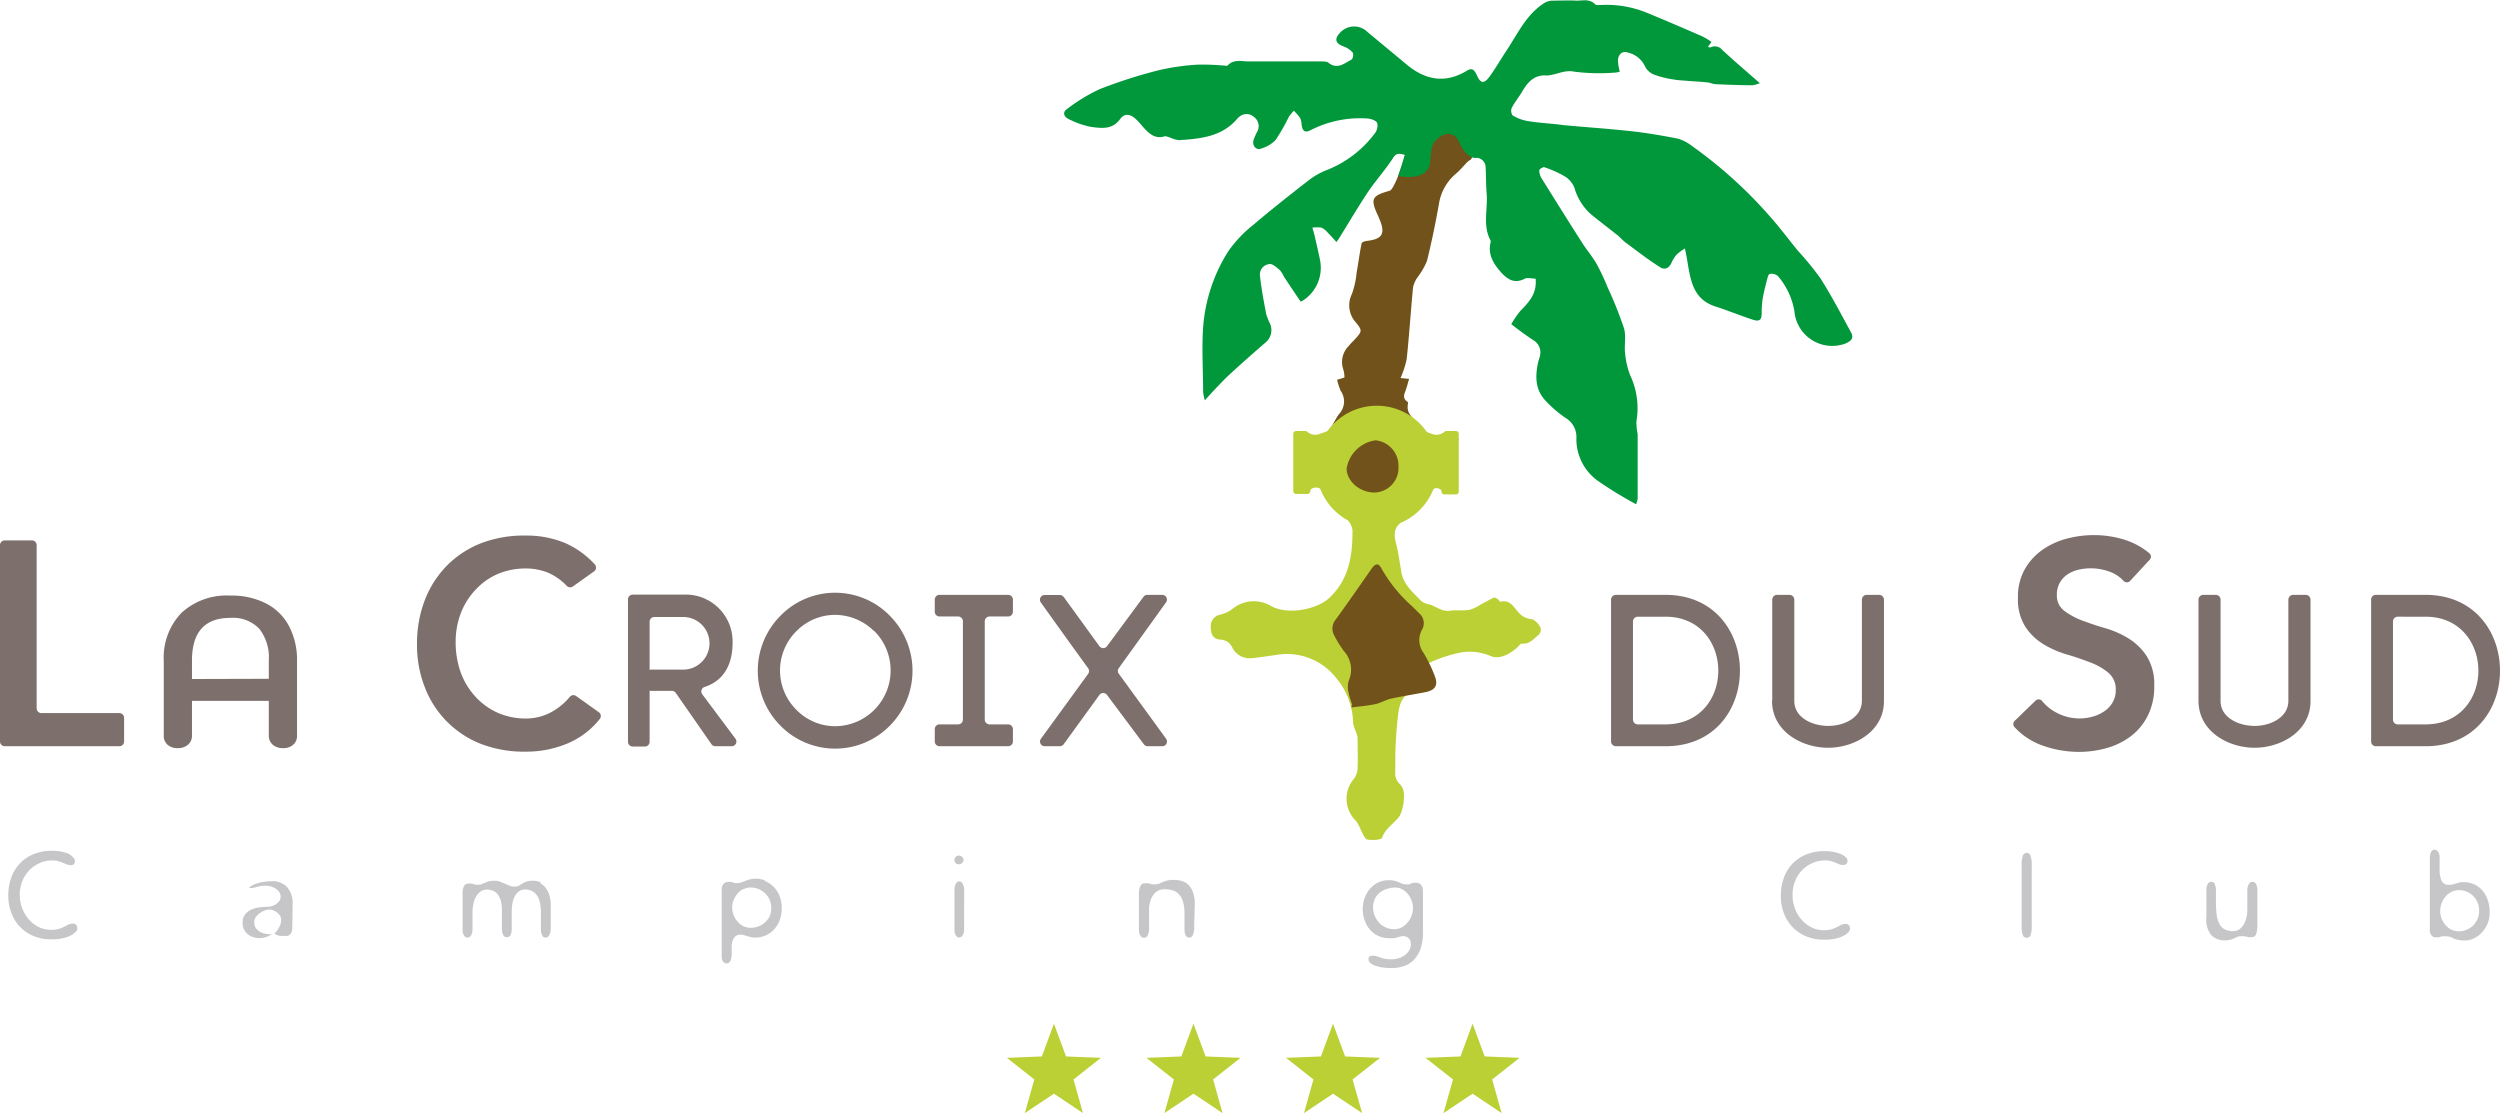 <?xml version="1.0" encoding="UTF-8"?> <svg xmlns="http://www.w3.org/2000/svg" viewBox="0 0 341.05 151.85"><defs><style>.cls-1{fill:#c6c5c7;}.cls-2{fill:#7d6f6c;}.cls-3{fill:#bbd034;}.cls-4{fill:#71521a;}.cls-5{fill:#00983a;}</style></defs><title>1Fichier 2</title><g id="Calque_2" data-name="Calque 2"><g id="Calque_1-2" data-name="Calque 1"><path class="cls-1" d="M9.58,118a1.3,1.3,0,0,1-.49-.09l-.52-.22a5.72,5.72,0,0,0-.63-.22,3.52,3.52,0,0,0-.85-.09,4,4,0,0,0-1.63.34,4.54,4.54,0,0,0-1.4.94,4.73,4.73,0,0,0-1,1.49,5.18,5.18,0,0,0,.8,5.19,4.46,4.46,0,0,0,1.37,1.1,3.79,3.79,0,0,0,1.8.41,3.24,3.24,0,0,0,1-.13,5.66,5.66,0,0,0,.72-.29l.57-.29a1.27,1.27,0,0,1,.6-.14.56.56,0,0,1,.5.2,1,1,0,0,1,.13.49.69.69,0,0,1-.21.42,2.36,2.36,0,0,1-.64.48,4.84,4.84,0,0,1-1.07.39,6.42,6.42,0,0,1-1.55.16,6.15,6.15,0,0,1-2.78-.57,5.51,5.51,0,0,1-1.85-1.44,5.83,5.83,0,0,1-1-1.89,6.72,6.72,0,0,1-.32-2,7.22,7.22,0,0,1,.45-2.63,5.46,5.46,0,0,1,1.25-1.94,5.35,5.35,0,0,1,1.89-1.2,6.7,6.7,0,0,1,2.37-.41,6.4,6.4,0,0,1,1.28.12,4.87,4.87,0,0,1,1,.3A2.43,2.43,0,0,1,10,117a.68.68,0,0,1,.23.44c0,.41-.22.61-.64.61"></path><path class="cls-1" d="M39.87,126.62a1.4,1.4,0,0,1-.2.73.75.75,0,0,1-.7.33h0l-.31,0-.42,0a2.54,2.54,0,0,1-.45-.13.93.93,0,0,1-.34-.2l.2-.21a4,4,0,0,0,.31-.41,4.15,4.15,0,0,0,.27-.56,1.92,1.92,0,0,0,.12-.69,1.07,1.07,0,0,0-.17-.59,1.5,1.5,0,0,0-.43-.44,1.81,1.81,0,0,0-.53-.28,1.42,1.42,0,0,0-.49-.1,1.79,1.79,0,0,0-.5.1,2.66,2.66,0,0,0-.68.33,2.12,2.12,0,0,0-.61.55,1.31,1.31,0,0,0-.25.82,1.19,1.19,0,0,0,.23.75,1.65,1.65,0,0,0,.59.52,2.41,2.41,0,0,0,.77.26,2.59,2.59,0,0,0,.78,0,1.61,1.61,0,0,1-.38.27,2.5,2.5,0,0,1-.48.18l-.5.12a3.66,3.66,0,0,1-.42,0,3,3,0,0,1-.54-.08,2,2,0,0,1-.72-.29,2.05,2.05,0,0,1-.64-.64,1.84,1.84,0,0,1-.28-1.08,1.74,1.74,0,0,1,.31-1.09,2.2,2.2,0,0,1,.79-.66,3.71,3.71,0,0,1,1.07-.33,7.47,7.47,0,0,1,1.13-.09,2.39,2.39,0,0,0,.63-.09,2.24,2.24,0,0,0,.61-.26,1.75,1.75,0,0,0,.46-.44,1,1,0,0,0,.18-.61,1.07,1.07,0,0,0-.21-.65,2.07,2.07,0,0,0-.52-.46,2.15,2.15,0,0,0-.62-.28,2.21,2.21,0,0,0-.56-.09A4.67,4.67,0,0,0,35,121a3.29,3.29,0,0,1-.82.16l-.11,0a.07.07,0,0,1-.06-.07s.07-.1.21-.19a2.77,2.77,0,0,1,.6-.3,6.56,6.56,0,0,1,1-.27,7,7,0,0,1,1.26-.11,2.69,2.69,0,0,1,2.1.81,3.42,3.42,0,0,1,.74,2.39Z"></path><path class="cls-1" d="M73.71,120.5a2.4,2.4,0,0,1,.8.72,3.17,3.17,0,0,1,.46,1,4.42,4.42,0,0,1,.16,1.21v3.28a2,2,0,0,1-.17.81.58.58,0,0,1-.56.38.49.49,0,0,1-.46-.34,1.81,1.81,0,0,1-.15-.74v-2.38a6.31,6.31,0,0,0-.11-1.18,2.87,2.87,0,0,0-.36-1,2,2,0,0,0-.68-.67,2.12,2.12,0,0,0-1-.25,1.39,1.39,0,0,0-.87.28,1.87,1.87,0,0,0-.57.7,3.6,3.6,0,0,0-.31,1,7.07,7.07,0,0,0-.08,1v2.38a2.16,2.16,0,0,1-.16.86.57.57,0,0,1-1,0,1.87,1.87,0,0,1-.18-.87v-2.41a5.22,5.22,0,0,0-.16-1.43,2.71,2.71,0,0,0-.46-.9,1.47,1.47,0,0,0-.66-.46,2.22,2.22,0,0,0-.77-.13,1.44,1.44,0,0,0-.85.25,2.22,2.22,0,0,0-.62.7,3.2,3.2,0,0,0-.37,1,5.81,5.81,0,0,0-.12,1.2v2.23a1.86,1.86,0,0,1-.17.81.55.55,0,0,1-1,.06,1.54,1.54,0,0,1-.18-.84V121.9a2.17,2.17,0,0,1,.18-1,.68.68,0,0,1,.69-.36,1.72,1.72,0,0,1,.34,0l.3.08.31.07a2,2,0,0,0,.38,0,1,1,0,0,0,.44-.09l.43-.18a3.84,3.84,0,0,1,.52-.19,3,3,0,0,1,.73-.08,2.37,2.37,0,0,1,.78.12l.67.28.63.27a1.67,1.67,0,0,0,.67.13,1.21,1.21,0,0,0,.6-.13l.47-.27a3.79,3.79,0,0,1,.57-.28,2.5,2.5,0,0,1,.86-.12,2.29,2.29,0,0,1,1.14.27"></path><path class="cls-1" d="M104.32,120.18a3.51,3.51,0,0,1,1.14.73,3.69,3.69,0,0,1,.85,1.23,4.38,4.38,0,0,1,.33,1.78,4.46,4.46,0,0,1-.28,1.63,3.93,3.93,0,0,1-.77,1.25,3.43,3.43,0,0,1-1.15.81,3.31,3.31,0,0,1-1.4.29,2.77,2.77,0,0,1-.62-.06l-.49-.14-.45-.13a1.61,1.61,0,0,0-.51-.07.89.89,0,0,0-.52.15,1.06,1.06,0,0,0-.36.37,1.6,1.6,0,0,0-.21.54,3.2,3.2,0,0,0-.07.63v.66a5.15,5.15,0,0,1,0,.55,2.43,2.43,0,0,1-.1.51.8.8,0,0,1-.21.37.49.49,0,0,1-.36.14.56.56,0,0,1-.38-.12.7.7,0,0,1-.22-.31,1.43,1.43,0,0,1-.09-.42c0-.15,0-.3,0-.43v-8.71a1.21,1.21,0,0,1,.25-.84.82.82,0,0,1,.63-.28,1.41,1.41,0,0,1,.39,0,1.58,1.58,0,0,1,.28.08l.26.08a2,2,0,0,0,.39,0,1.46,1.46,0,0,0,.52-.1l.5-.2a4.54,4.54,0,0,1,.62-.2,3,3,0,0,1,.86-.1,3.49,3.49,0,0,1,1.2.23m-2.95,1.17a2.64,2.64,0,0,0-.78.63,3,3,0,0,0-.54.9,2.58,2.58,0,0,0-.2,1,2.86,2.86,0,0,0,.19,1,3.07,3.07,0,0,0,.52.9,2.56,2.56,0,0,0,.79.63,2.07,2.07,0,0,0,1,.24,3,3,0,0,0,1.14-.21,2.81,2.81,0,0,0,.9-.59A2.73,2.73,0,0,0,105,125a2.82,2.82,0,0,0,.21-1.09,2.86,2.86,0,0,0-.24-1.2,2.67,2.67,0,0,0-.64-.89,2.77,2.77,0,0,0-.91-.56,2.91,2.91,0,0,0-1-.19,2,2,0,0,0-1,.24"></path><path class="cls-1" d="M131.52,126.63a3,3,0,0,1,0,.4,1.91,1.91,0,0,1-.11.41,1.07,1.07,0,0,1-.22.32.52.52,0,0,1-.35.13.44.44,0,0,1-.33-.14.79.79,0,0,1-.2-.33,1.76,1.76,0,0,1-.1-.41,2.62,2.62,0,0,1,0-.38v-4.94a3.47,3.47,0,0,1,0-.44,2.4,2.4,0,0,1,.1-.48,1,1,0,0,1,.2-.38.41.41,0,0,1,.33-.15.48.48,0,0,1,.37.15,1.17,1.17,0,0,1,.21.38,1.87,1.87,0,0,1,.11.48c0,.16,0,.31,0,.44Zm-1.17-8.91a.6.6,0,0,1-.15-.4.64.64,0,0,1,.16-.41.56.56,0,0,1,.45-.19.6.6,0,0,1,.47.19.59.59,0,0,1,.16.41.55.55,0,0,1-.18.4.58.58,0,0,1-.45.18.55.55,0,0,1-.46-.18"></path><path class="cls-1" d="M162.91,126.33a5.07,5.07,0,0,1,0,.55,3.24,3.24,0,0,1-.11.51,1,1,0,0,1-.21.37.46.46,0,0,1-.34.14q-.66,0-.66-1.17v-2a6,6,0,0,0-.23-1.83,2.63,2.63,0,0,0-.62-1,1.83,1.83,0,0,0-.89-.47,4.29,4.29,0,0,0-1-.12,1.79,1.79,0,0,0-.88.21,1.84,1.84,0,0,0-.65.59,2.65,2.65,0,0,0-.41.88,3.69,3.69,0,0,0-.15,1.07v2.49a2.34,2.34,0,0,1-.17,1,.57.57,0,0,1-.58.38.55.55,0,0,1-.45-.3,1.53,1.53,0,0,1-.19-.82V122.1a3,3,0,0,1,.16-1.13c.13-.31.32-.47.57-.47a3.33,3.33,0,0,1,.53,0l.29.07.23.07a1,1,0,0,0,.35,0,1.74,1.74,0,0,0,.64-.1l.46-.2a4,4,0,0,1,.56-.2,3.38,3.38,0,0,1,1-.1,3.91,3.91,0,0,1,1.08.15,2.31,2.31,0,0,1,.9.54,2.79,2.79,0,0,1,.61,1,4.69,4.69,0,0,1,.24,1.62Z"></path><path class="cls-1" d="M192.35,120.56l.24-.06.22-.07a1.88,1.88,0,0,1,.41,0,.76.76,0,0,1,.5.15,1,1,0,0,1,.28.37,1.25,1.25,0,0,1,.12.46,3.44,3.44,0,0,1,0,.42v5.38a7,7,0,0,1-.26,2,4,4,0,0,1-.79,1.51,3.33,3.33,0,0,1-1.35,1,4.88,4.88,0,0,1-1.92.34,8.32,8.32,0,0,1-1.12-.07,5.15,5.15,0,0,1-1-.23,2.19,2.19,0,0,1-.7-.37.61.61,0,0,1-.28-.5c0-.22,0-.36.16-.42a1,1,0,0,1,.5-.1,1.23,1.23,0,0,1,.44.08l.46.16a3.58,3.58,0,0,0,.62.18,4.51,4.51,0,0,0,.91.08,3.55,3.55,0,0,0,1-.14,3.13,3.13,0,0,0,.84-.41,2.1,2.1,0,0,0,.6-.66,1.67,1.67,0,0,0,.24-.89,1.08,1.08,0,0,0-.28-.75,1,1,0,0,0-.78-.31,1.15,1.15,0,0,0-.39.05l-.35.11a3.47,3.47,0,0,1-.48.11,4.67,4.67,0,0,1-.74,0,3.44,3.44,0,0,1-.89-.11,3.52,3.52,0,0,1-.7-.28,2.34,2.34,0,0,1-.52-.34l-.37-.33a4.41,4.41,0,0,1-.31-.39,3.91,3.91,0,0,1-.35-.62,4.56,4.56,0,0,1-.41-1.91,4.58,4.58,0,0,1,.19-1.25,4.16,4.16,0,0,1,.62-1.27,3.67,3.67,0,0,1,1.11-1,3.43,3.43,0,0,1,1.69-.4,2.78,2.78,0,0,1,.78.09,4,4,0,0,1,.53.19l.46.2a1.84,1.84,0,0,0,.58.08,2.72,2.72,0,0,0,.48,0M187.58,125a2.84,2.84,0,0,0,.58.9,2.75,2.75,0,0,0,.91.63,2.8,2.8,0,0,0,1.16.23,2.07,2.07,0,0,0,1-.25,2.72,2.72,0,0,0,.8-.67,2.91,2.91,0,0,0,.53-.92,2.68,2.68,0,0,0,.2-1,3,3,0,0,0-.17-1,3.12,3.12,0,0,0-.48-.9,2.61,2.61,0,0,0-.77-.67,1.89,1.89,0,0,0-1-.27,3.34,3.34,0,0,0-1.15.19,2.84,2.84,0,0,0-1,.53,2.54,2.54,0,0,0-.65.86,3,3,0,0,0,0,2.28"></path><path class="cls-1" d="M251.41,118a1.37,1.37,0,0,1-.49-.09l-.51-.22a5.93,5.93,0,0,0-.64-.22,3.46,3.46,0,0,0-.85-.09,4,4,0,0,0-1.62.34,4.37,4.37,0,0,0-2.39,2.43,4.88,4.88,0,0,0-.37,2,5.15,5.15,0,0,0,.3,1.72,4.67,4.67,0,0,0,.87,1.52,4.42,4.42,0,0,0,1.36,1.1,3.85,3.85,0,0,0,1.8.41,3.3,3.3,0,0,0,1-.13,5.48,5.48,0,0,0,.71-.29l.57-.29a1.33,1.33,0,0,1,.6-.14.55.55,0,0,1,.5.2.88.88,0,0,1,.13.49.69.69,0,0,1-.21.42,2.45,2.45,0,0,1-.63.48,4.94,4.94,0,0,1-1.08.39,6.37,6.37,0,0,1-1.55.16,6.18,6.18,0,0,1-2.78-.57,5.46,5.46,0,0,1-2.87-3.33,6.4,6.4,0,0,1-.32-2,7.22,7.22,0,0,1,.45-2.63,5.29,5.29,0,0,1,3.14-3.14,6.68,6.68,0,0,1,2.36-.41,6.33,6.33,0,0,1,1.28.12,5,5,0,0,1,1,.3,2.53,2.53,0,0,1,.64.42.68.68,0,0,1,.23.44c0,.41-.21.61-.64.61"></path><path class="cls-1" d="M277.17,126.44a3.26,3.26,0,0,1-.15,1.08.52.52,0,0,1-.52.41.54.54,0,0,1-.56-.4,3.17,3.17,0,0,1-.15-1.09V118a3.77,3.77,0,0,1,.15-1.23.54.54,0,0,1,.56-.41.53.53,0,0,1,.51.42,3.45,3.45,0,0,1,.16,1.22Z"></path><path class="cls-1" d="M302.13,120.63a2,2,0,0,1,.17.9v1.55a12.41,12.41,0,0,0,.1,1.73,3.64,3.64,0,0,0,.37,1.23,1.77,1.77,0,0,0,.72.74,2.55,2.55,0,0,0,1.18.24,1.38,1.38,0,0,0,.86-.27,2.4,2.4,0,0,0,.6-.7,3.63,3.63,0,0,0,.34-.94,4.4,4.4,0,0,0,.11-1v-2.38a4.09,4.09,0,0,1,0-.46,2.07,2.07,0,0,1,.11-.46.92.92,0,0,1,.22-.36.49.49,0,0,1,.36-.14.58.58,0,0,1,.38.13.79.79,0,0,1,.2.36,2.38,2.38,0,0,1,.1.53c0,.2,0,.41,0,.64v4.16a3.84,3.84,0,0,1-.16,1.27.6.6,0,0,1-.61.45,2.22,2.22,0,0,1-.41,0l-.3-.07-.3-.06a2.34,2.34,0,0,0-.42,0,1.6,1.6,0,0,0-.53.08l-.42.2a3.84,3.84,0,0,1-.52.19,2.66,2.66,0,0,1-.77.09,2.44,2.44,0,0,1-1.91-.78A3.53,3.53,0,0,1,301,125V121.4a1.41,1.41,0,0,1,.2-.83.54.54,0,0,1,.46-.27.54.54,0,0,1,.51.33"></path><path class="cls-1" d="M334.45,120.71l.46-.16c.17,0,.35-.11.54-.15a3.16,3.16,0,0,1,.64-.06,3.52,3.52,0,0,1,1.37.27,3.25,3.25,0,0,1,1.12.8,3.72,3.72,0,0,1,.77,1.29,5,5,0,0,1,.29,1.75,3.78,3.78,0,0,1-.37,1.74,4.34,4.34,0,0,1-.88,1.21,3.53,3.53,0,0,1-1.08.69,2.79,2.79,0,0,1-1,.21,5.27,5.27,0,0,1-1-.08,3.66,3.66,0,0,1-.59-.2,4.54,4.54,0,0,0-.45-.21,2.28,2.28,0,0,0-.68-.08,2.32,2.32,0,0,0-.46,0l-.21.06-.2.07a2,2,0,0,1-.43,0,.69.69,0,0,1-.45-.13.93.93,0,0,1-.25-.31,1.09,1.09,0,0,1-.11-.38,2.12,2.12,0,0,1,0-.34v-9.59a1.81,1.81,0,0,1,.17-.88.53.53,0,0,1,.45-.32.69.69,0,0,1,.48.26,1.34,1.34,0,0,1,.23.86v1.58a3.69,3.69,0,0,0,.26,1.51,1,1,0,0,0,1,.59,1.51,1.51,0,0,0,.41-.06m2.07,6.16a2.66,2.66,0,0,0,.89-.61,2.83,2.83,0,0,0,.57-.89,2.91,2.91,0,0,0,.2-1.07,2.76,2.76,0,0,0-.22-1.12,2.59,2.59,0,0,0-.6-.89,2.82,2.82,0,0,0-.89-.59,2.76,2.76,0,0,0-1.07-.21,2.25,2.25,0,0,0-.94.21,2.59,2.59,0,0,0-.81.6,2.81,2.81,0,0,0-.57.91,3,3,0,0,0-.22,1.17,2.61,2.61,0,0,0,.2,1,2.72,2.72,0,0,0,.53.88,2.53,2.53,0,0,0,.79.62,2.26,2.26,0,0,0,1,.23,2.8,2.8,0,0,0,1.14-.23"></path><path class="cls-2" d="M.65,73.72h3.7a.65.65,0,0,1,.65.65V96.63a.65.65,0,0,0,.65.65H16.28a.65.65,0,0,1,.65.65v3.22a.65.65,0,0,1-.65.65H.65a.65.65,0,0,1-.65-.65V74.37a.65.65,0,0,1,.65-.65"></path><path class="cls-2" d="M22.86,101.6a1.6,1.6,0,0,1-.52-1.27V90.19a8.83,8.83,0,0,1,2.4-6.57,9.11,9.11,0,0,1,6.69-2.37,10.31,10.31,0,0,1,4.86,1.07,7.29,7.29,0,0,1,3.14,3.1,9.88,9.88,0,0,1,1.09,4.77v10.14A1.6,1.6,0,0,1,40,101.6a2,2,0,0,1-1.39.46,2.09,2.09,0,0,1-1.41-.47,1.63,1.63,0,0,1-.53-1.26V95.61H26.19v4.72a1.61,1.61,0,0,1-.54,1.26,2.06,2.06,0,0,1-1.4.47,2,2,0,0,1-1.39-.46m13.81-9V90.11a6.32,6.32,0,0,0-1.32-4.36,5,5,0,0,0-3.92-1.46c-3.5,0-5.24,1.94-5.24,5.82v2.52Z"></path><path class="cls-2" d="M78.16,80a.65.65,0,0,1-.84-.07,7.69,7.69,0,0,0-2.6-1.82,8.13,8.13,0,0,0-2.92-.56,9.79,9.79,0,0,0-3.94.77,9,9,0,0,0-3,2.15,9.7,9.7,0,0,0-2,3.19,11,11,0,0,0-.7,3.93,12.15,12.15,0,0,0,.7,4.16,9.76,9.76,0,0,0,2,3.29,9.11,9.11,0,0,0,3,2.18,9.47,9.47,0,0,0,3.94.8,7.27,7.27,0,0,0,3.31-.82,8.66,8.66,0,0,0,2.62-2.13.63.63,0,0,1,.86-.12l3.1,2.21a.63.63,0,0,1,.14.91,11.09,11.09,0,0,1-4.24,3.28,14.51,14.51,0,0,1-5.83,1.19,16.42,16.42,0,0,1-6-1A13.39,13.39,0,0,1,58,93.87a15.59,15.59,0,0,1-1.11-6A16.32,16.32,0,0,1,58,81.75a13.7,13.7,0,0,1,3.07-4.69,13.44,13.44,0,0,1,4.68-3,16.42,16.42,0,0,1,6-1,13.78,13.78,0,0,1,5.3,1,12.08,12.08,0,0,1,4.06,2.9.64.64,0,0,1-.09,1Z"></path><path class="cls-2" d="M88.19,92a.65.65,0,0,1,.64-.65H93.2a3.59,3.59,0,1,0,0-7.18H89.27a.65.65,0,0,0-.65.65v16.38a.64.64,0,0,1-.64.64H86.32a.65.65,0,0,1-.65-.64V81.77a.65.65,0,0,1,.65-.65H93.2a6.4,6.4,0,0,1,6.74,6.59c0,2.65-1,5.08-3.8,6a.64.64,0,0,0-.34,1l4.55,6.09a.64.64,0,0,1-.52,1H97.59a.65.65,0,0,1-.53-.27l-4.87-7a.65.65,0,0,0-.53-.28H88.83a.65.65,0,0,1-.64-.65Z"></path><path class="cls-2" d="M106.47,84a10.43,10.43,0,0,1,14.92,0,10.64,10.64,0,0,1,0,15,10.46,10.46,0,0,1-14.92,0,10.64,10.64,0,0,1,0-15m12.79,2.12a7.6,7.6,0,0,0-5.34-2.24,7.41,7.41,0,0,0-5.29,2.24,7.56,7.56,0,0,0,0,10.7,7.42,7.42,0,0,0,5.29,2.25,7.61,7.61,0,0,0,5.34-13"></path><path class="cls-2" d="M137.49,84.1H135a.67.67,0,0,0-.66.66v13.4a.66.66,0,0,0,.66.66h2.53a.65.65,0,0,1,.65.65v1.68a.65.65,0,0,1-.65.65h-9.36a.65.65,0,0,1-.65-.65V99.47a.65.65,0,0,1,.65-.65h2.54a.65.65,0,0,0,.65-.66V84.76a.66.66,0,0,0-.65-.66h-2.54a.65.65,0,0,1-.65-.65V81.8a.65.65,0,0,1,.65-.65h9.36a.65.65,0,0,1,.65.65v1.65a.65.65,0,0,1-.65.65"></path><path class="cls-2" d="M145.1,81.42l4.9,6.76a.65.65,0,0,0,1,0L156,81.41a.64.64,0,0,1,.51-.26h2.06a.65.65,0,0,1,.52,1l-6.47,9a.63.63,0,0,0,0,.75c1.94,2.67,4.57,6.27,6.47,8.9a.64.64,0,0,1-.53,1h-2a.64.64,0,0,1-.51-.26L151,94.78a.64.64,0,0,0-1,0l-4.9,6.76a.65.65,0,0,1-.52.26h-2.07a.64.64,0,0,1-.52-1l6.46-8.88a.65.65,0,0,0,0-.75c-1.94-2.67-4.62-6.4-6.47-9a.64.64,0,0,1,.52-1h2.08a.63.63,0,0,1,.52.27"></path><path class="cls-2" d="M227.2,81.15c6.77,0,10.16,5.17,10.16,10.34S234,101.8,227.2,101.8h-6.76a.66.66,0,0,1-.66-.66V81.81a.67.67,0,0,1,.66-.66Zm0,17.67c4.79,0,7.21-3.67,7.21-7.33s-2.42-7.36-7.21-7.36h-3.77a.66.66,0,0,0-.66.67V98.16a.66.66,0,0,0,.66.66Z"></path><path class="cls-2" d="M241.77,95.6V81.81a.66.66,0,0,1,.66-.66h1.69a.67.67,0,0,1,.66.66V95.63c0,2.27,2.45,3.4,4.64,3.4S254,97.87,254,95.6V81.81a.66.66,0,0,1,.66-.66h1.69a.66.66,0,0,1,.66.66V95.63c0,4.19-4.08,6.38-7.62,6.38s-7.65-2.19-7.65-6.41"></path><path class="cls-2" d="M290.59,79.25a.61.61,0,0,1-.89,0A4.66,4.66,0,0,0,288,78.07a7.38,7.38,0,0,0-2.8-.54,7.3,7.3,0,0,0-1.69.2,4.46,4.46,0,0,0-1.46.63A3.34,3.34,0,0,0,281,79.49a3.23,3.23,0,0,0-.4,1.65,2.57,2.57,0,0,0,1,2.18A9.78,9.78,0,0,0,284,84.63c1,.37,2,.73,3.21,1.07a12.83,12.83,0,0,1,3.22,1.43,8,8,0,0,1,2.45,2.42,7.18,7.18,0,0,1,1,4,8.74,8.74,0,0,1-.84,4,8,8,0,0,1-2.24,2.8,9.71,9.71,0,0,1-3.27,1.66,13.68,13.68,0,0,1-3.93.56,14.75,14.75,0,0,1-5-.88,9.43,9.43,0,0,1-3.77-2.49.6.6,0,0,1,0-.85l2.84-2.75a.61.61,0,0,1,.89,0,6.25,6.25,0,0,0,2,1.63,6.68,6.68,0,0,0,3.15.78,6.59,6.59,0,0,0,1.75-.24,5.29,5.29,0,0,0,1.58-.72,3.6,3.6,0,0,0,1.15-1.21,3.21,3.21,0,0,0,.44-1.68,2.93,2.93,0,0,0-1-2.38,8.54,8.54,0,0,0-2.46-1.41c-1-.38-2.05-.75-3.21-1.09a12.92,12.92,0,0,1-3.21-1.41,7.75,7.75,0,0,1-2.46-2.38,7,7,0,0,1-1-4,7.51,7.51,0,0,1,.9-3.77,8,8,0,0,1,2.34-2.64,10.33,10.33,0,0,1,3.31-1.57,14.34,14.34,0,0,1,3.81-.51,13.85,13.85,0,0,1,4.3.67,9.94,9.94,0,0,1,3.26,1.8.61.61,0,0,1,.05.89Z"></path><path class="cls-2" d="M299.92,95.6V81.81a.65.65,0,0,1,.66-.66h1.7a.65.65,0,0,1,.65.66V95.63c0,2.27,2.46,3.4,4.64,3.4s4.61-1.16,4.61-3.43V81.81a.66.66,0,0,1,.66-.66h1.7a.66.66,0,0,1,.66.66V95.63c0,4.19-4.08,6.38-7.63,6.38s-7.65-2.19-7.65-6.41"></path><path class="cls-2" d="M330.89,81.15c6.76,0,10.16,5.17,10.16,10.34s-3.4,10.31-10.16,10.31h-6.78a.64.64,0,0,1-.64-.64V81.79a.64.64,0,0,1,.64-.64Zm0,17.67c4.78,0,7.21-3.67,7.21-7.33s-2.43-7.36-7.21-7.36H327.1a.65.65,0,0,0-.65.65V98.17a.65.65,0,0,0,.65.65Z"></path><polygon class="cls-3" points="143.78 139.65 145.43 144.12 150.19 144.31 146.45 147.26 147.74 151.85 143.78 149.2 139.81 151.85 141.1 147.26 137.36 144.31 142.13 144.12 143.78 139.65"></polygon><polygon class="cls-3" points="162.81 139.65 164.47 144.12 169.23 144.31 165.49 147.26 166.78 151.85 162.81 149.2 158.85 151.85 160.14 147.26 156.4 144.31 161.16 144.12 162.81 139.65"></polygon><polygon class="cls-3" points="181.85 139.65 183.5 144.12 188.27 144.31 184.52 147.26 185.82 151.85 181.85 149.2 177.89 151.85 179.18 147.26 175.44 144.31 180.2 144.12 181.85 139.65"></polygon><polygon class="cls-3" points="200.89 139.65 202.54 144.12 207.3 144.31 203.56 147.26 204.85 151.85 200.89 149.2 196.92 151.85 198.22 147.26 194.47 144.31 199.24 144.12 200.89 139.65"></polygon><path class="cls-4" d="M200.64,21.78a2.24,2.24,0,0,0-.44.3c-.54.54-1,1.13-1.6,1.63a6.74,6.74,0,0,0-2.3,4.11c-.46,2.61-1,5.21-1.63,7.78a10.24,10.24,0,0,1-1.3,2.24,3.77,3.77,0,0,0-.6,1.35c-.32,3.26-.52,6.54-.87,9.8a12.89,12.89,0,0,1-.84,2.58l1.17.12c-.17.57-.3,1.09-.48,1.59s-.44,1,.19,1.49c.07,0,.17.17.15.23-.3,1.4.56,1.85,1.22,2.67.49.6.66,1.41,2.05,1.82.78-.22,1.33,0,2.21-.28a1,1,0,0,1,1.39.86L181,59.21c.55-.66,1.18-2.11,1.72-2.78a2.5,2.5,0,0,0,.17-3.12,8.56,8.56,0,0,1-.48-1.5l1-.31a4,4,0,0,0-.15-1.08,3.09,3.09,0,0,1,.7-3.19,9.35,9.35,0,0,1,.67-.73c1.29-1.37,1.29-1.37.09-2.81a3.48,3.48,0,0,1-.29-3.59,12,12,0,0,0,.64-2.9c.24-1.34.41-2.69.68-4,0-.16.47-.31.74-.34,2.11-.24,2.54-1,1.68-3l-.15-.36c-1.11-2.35-.9-2.77,1.42-3.44a1.39,1.39,0,0,0,.19-.06c.81-.38,2.89-6.85,2.52-7.65,0,0,5.28-1.92,6.22-.95a35.55,35.55,0,0,1,2.54,3.63c.16.18-.25.72-.25.72"></path><path class="cls-3" d="M210.12,85.54c-.24-.46-.75-1-1.2-1.08a2.57,2.57,0,0,1-1.6-.74c-.76-.72-1.22-2-2.65-1.63-.09,0-.22-.27-.37-.37s-.37-.25-.48-.2c-.59.27-1.15.59-1.73.89a6,6,0,0,1-1.59.78c-.87.15-1.8,0-2.67.12-1.12.18-1.9-.59-2.85-.86A2.47,2.47,0,0,1,193.9,82c-1.14-1.18-2.45-2.25-2.74-4-.21-1.29-.39-2.59-.71-3.86s-.27-2.06.6-2.8a8.32,8.32,0,0,0,4.46-4.51.38.38,0,0,1,.34-.24,1.09,1.09,0,0,1,.64.17.38.38,0,0,1,.16.31h0a.38.38,0,0,0,.38.38h1.55A.38.38,0,0,0,199,67V59.18a.38.38,0,0,0-.38-.38H197.3a.4.4,0,0,0-.27.12,1.66,1.66,0,0,1-1.78.23l-.48-.16a.49.49,0,0,1-.18-.14,8.29,8.29,0,0,0-13.43-.14.37.37,0,0,1-.15.13c-.25.1-.53.21-.87.31a1.66,1.66,0,0,1-1.78-.23.4.4,0,0,0-.27-.12h-1.28a.38.38,0,0,0-.38.38V67a.38.38,0,0,0,.38.38h1.55a.39.39,0,0,0,.39-.38.37.37,0,0,1,.16-.31,1.23,1.23,0,0,1,1-.12.38.38,0,0,1,.25.23A8.27,8.27,0,0,0,183.9,71a2.61,2.61,0,0,1,.61,1.33c0,3.42-.43,6.65-3.16,9.23-1.63,1.54-5.54,2.39-7.91,1.14a4.58,4.58,0,0,0-5.36.41,4.61,4.61,0,0,1-1.57.73,1.6,1.6,0,0,0-1.33,1.8c0,.86.31,1.57,1.35,1.62a1.82,1.82,0,0,1,1.59,1.1,2.64,2.64,0,0,0,2.63,1.43c1.18-.11,2.35-.31,3.52-.47a8.5,8.5,0,0,1,8,3.16,9.72,9.72,0,0,1,2.32,6.14,3.94,3.94,0,0,0,.3,1,4.12,4.12,0,0,1,.31,1c0,1.39.06,2.77,0,4.16a2.54,2.54,0,0,1-.48,1.44A4.19,4.19,0,0,0,185,112a7,7,0,0,1,.71,1.36c.24.43.49,1.11.83,1.17.66.12,1.88.06,2-.24.47-1.34,1.73-2,2.42-3a6.28,6.28,0,0,0,.56-3A2,2,0,0,0,191,107a2,2,0,0,1-.65-1.76c0-.69,0-1.39,0-2.08a56.84,56.84,0,0,1,.42-6c.34-2.12,1.21-2.81,2.93-2.87,2.63-.1,2.09-1.14,1.7-2.47-.13-.44-.18-.6-.2-.65-.19-.47-.39-.68-.19-.76A19.48,19.48,0,0,1,199.34,89a7.22,7.22,0,0,1,3.88.44c1.26.62,2.71-.16,3.81-1.16.19-.17.39-.49.56-.48,1,.1,1.48-.49,2.15-1.06a1,1,0,0,0,.38-1.23"></path><path class="cls-4" d="M184.47,96.15a11.87,11.87,0,0,1-.49-1.64,3.12,3.12,0,0,1,0-1.61,3.76,3.76,0,0,0-.63-4.06A15.81,15.81,0,0,1,182,86.66a1.94,1.94,0,0,1,.27-2.21c1.62-2.24,3.2-4.51,4.78-6.78.58-.84,1-.92,1.42-.1a20,20,0,0,0,4.23,5.19l.91.91a1.76,1.76,0,0,1,.37,2.25,2.93,2.93,0,0,0,.23,3.16,19.53,19.53,0,0,1,1.54,3.19c.46,1.22.05,1.87-1.24,2.14-1.59.32-3.2.56-4.79.91-.72.16-1.38.59-2.11.74-1.06.22-2.15.31-3.23.45,0-.12,0-.24.05-.36"></path><path class="cls-4" d="M190.78,63.62a3.36,3.36,0,0,1-3.29,3.57c-2,0-3.8-1.57-3.78-3.29a4.64,4.64,0,0,1,3.93-3.83,3.47,3.47,0,0,1,3.14,3.55"></path><path class="cls-5" d="M195,22.51c-.24,1.2-1.56,1.68-3,1.63s-1.23-.28-1.23-.28c.37-1,.58-1.79.88-2.73-.87-.25-1.2-.21-1.61.42-1,1.56-2.3,3-3.34,4.52-1.42,2.12-2.71,4.33-4.06,6.5-.07.11-.14.2-.32.45-.42-.46-.77-.87-1.16-1.25a2.62,2.62,0,0,0-.87-.71,4.12,4.12,0,0,0-1.26,0c.11.36.22.73.31,1.09.25,1.11.51,2.22.74,3.34a5.33,5.33,0,0,1-2,5.28,3.38,3.38,0,0,1-.65.38c-.77-1.15-1.52-2.26-2.26-3.38a4.46,4.46,0,0,0-.57-.92c-.42-.35-1-.88-1.39-.83a1.44,1.44,0,0,0-1.33,1.58c.19,1.75.52,3.48.85,5.21a8.17,8.17,0,0,0,.5,1.29,2.18,2.18,0,0,1-.63,2.66c-1.77,1.54-3.53,3.08-5.24,4.68-1,1-1.95,2-3,3.18a7.41,7.41,0,0,1-.23-1.14c0-2.94-.2-5.9,0-8.82a22.48,22.48,0,0,1,3.43-10.38,17.19,17.19,0,0,1,3.45-3.63c2.45-2.09,5-4.09,7.53-6.06a10,10,0,0,1,2.66-1.47,15.09,15.09,0,0,0,6.31-4.87,1.73,1.73,0,0,0,.37-1.47c-.17-.36-.9-.6-1.39-.62a14.81,14.81,0,0,0-7.64,1.57c-.82.44-1.16.2-1.29-.76a2.17,2.17,0,0,0-.19-.86,7.11,7.11,0,0,0-.86-1,6.75,6.75,0,0,0-.69.83A25.25,25.25,0,0,1,174,19.12a4.56,4.56,0,0,1-2,1.16c-.65.23-1.19-.41-1-1.15a8,8,0,0,1,.51-1.17,1.54,1.54,0,0,0-.44-2A1.49,1.49,0,0,0,169,16a.88.88,0,0,0-.15.12c-2.08,2.52-5,2.8-8,3a3.7,3.7,0,0,1-1.09-.3c-.31-.09-.66-.29-.93-.21-1.23.36-2-.33-2.74-1.12-.34-.36-.63-.76-1-1.11-.81-.84-1.66-1-2.28-.14-1.07,1.48-2.54,1.25-3.92,1.08a11.41,11.41,0,0,1-3.14-1.1c-.58-.26-.85-.89-.21-1.33A23.76,23.76,0,0,1,150,12.17a67,67,0,0,1,8-2.57,31.06,31.06,0,0,1,5.36-.78,32.2,32.2,0,0,1,3.53.12c.2,0,.48.08.57,0,.86-.92,2-.55,3-.56,3.24,0,6.48,0,9.71,0,.33,0,.76,0,1,.13,1.24,1.06,2.23.12,3.24-.4a1,1,0,0,0,.13-.94,3.2,3.2,0,0,0-1.28-.85c-1.06-.38-1.26-1-.49-1.81a2.59,2.59,0,0,1,3.78-.15c1.82,1.52,3.62,3,5.45,4.53,2.53,2.06,5.22,2.52,8.12.75.7-.43,1-.11,1.33.57.51,1.2,1,1.28,1.77.22s1.52-2.36,2.3-3.53c1.5-2.26,2.64-4.81,5-6.39a2.36,2.36,0,0,1,1.13-.42c1.15,0,2.31-.06,3.46,0,.85,0,1.75-.28,2.49.49.16.18.63.09,1,.09a14.6,14.6,0,0,1,5.89,1c2.6,1.06,5.18,2.18,7.76,3.3a9.91,9.91,0,0,1,1.23.75l-.49.67c.13,0,.24.12.3.1a1.31,1.31,0,0,1,1.65.31c1.61,1.5,3.29,2.92,5.14,4.55a4.61,4.61,0,0,1-1,.28c-1.64,0-3.29-.07-4.94-.14-.42,0-.82-.21-1.24-.25-.86-.09-1.73-.13-2.6-.2-.68-.06-1.37-.08-2-.2a12.83,12.83,0,0,1-2.48-.6,2.39,2.39,0,0,1-1.36-1.08,3.4,3.4,0,0,0-2.43-2c-.67-.26-1.24.24-1.31,1a6.27,6.27,0,0,0,.25,1.61,1.83,1.83,0,0,1-.49.12,27.06,27.06,0,0,1-5.63-.1c-1.31-.28-2.24.28-3.34.45a2.63,2.63,0,0,1-.48.06c-1.76-.15-2.65.95-3.43,2.28-.43.73-1,1.4-1.37,2.15a1.1,1.1,0,0,0,.11,1,5.66,5.66,0,0,0,2,.77c1.32.23,2.67.31,4,.45.45.05.91.12,1.37.16,3,.27,6.09.48,9.12.82,2.06.24,4.12.6,6.15,1A6.47,6.47,0,0,1,230.94,20a61.18,61.18,0,0,1,10.44,9.44c1.37,1.53,2.6,3.19,3.9,4.78a39.59,39.59,0,0,1,3.1,3.8c1.5,2.38,2.81,4.88,4.15,7.35.48.87-.2,1.26-.87,1.53a5.18,5.18,0,0,1-6.87-4.46,9.89,9.89,0,0,0-2.24-4.77,1.33,1.33,0,0,0-1.11-.3c-.2,0-.33.59-.42.93-.21.83-.42,1.65-.56,2.49a11.68,11.68,0,0,0-.13,1.87c0,1-.27,1.26-1.25.94-1.68-.55-3.33-1.23-5-1.77-3.26-1-3.48-3.86-3.95-6.55-.08-.47-.18-.93-.27-1.39a7.08,7.08,0,0,0-1.11.82,4.32,4.32,0,0,0-.73,1.15c-.35.78-1,1-1.6.56-1.59-1-3.11-2.19-4.64-3.32-.36-.27-.67-.61-1-.92l.07,0-.07,0c-1.27-1-2.58-2-3.8-3a7.65,7.65,0,0,1-2.2-3.57A3.21,3.21,0,0,0,213.36,24a15.08,15.08,0,0,0-2.72-1.2c-.16,0-.65.27-.65.43a2.12,2.12,0,0,0,.31,1.09c1.82,2.92,3.64,5.84,5.49,8.73.63,1,1.41,1.9,2,2.92a30.07,30.07,0,0,1,1.53,3.25,52.61,52.61,0,0,1,2.22,5.55c.33,1.1,0,2.37.17,3.54a11.13,11.13,0,0,0,.65,2.82,10.52,10.52,0,0,1,.88,6.35,8.11,8.11,0,0,0,.17,1.73c0,2.94,0,5.88,0,8.82a4.15,4.15,0,0,1-.21.76A53.49,53.49,0,0,1,218,65.61a7,7,0,0,1-2.95-5.8,3,3,0,0,0-1.5-2.81,16.48,16.48,0,0,1-2.69-2.32c-1.42-1.48-1.44-3.3-1.05-5.17.08-.35.22-.69.28-1a1.93,1.93,0,0,0-.92-2.11c-1-.65-2-1.4-3-2.17a12.29,12.29,0,0,1,1.25-1.83c1.16-1.18,2.27-2.36,2.07-4.38-.41,0-1.07-.19-1.49,0-1.46.78-2.45,0-3.28-.93-1-1.13-1.76-2.4-1.38-4a.41.41,0,0,0,0-.29c-1.11-2.05-.35-4.26-.53-6.38-.1-1.19-.07-2.38-.14-3.56a1.3,1.3,0,0,0-1.22-1.33c-.38.07-1.42,0-2.43-2.2s-3.49-.53-3.71.91a20,20,0,0,0-.24,2.3"></path></g></g></svg> 